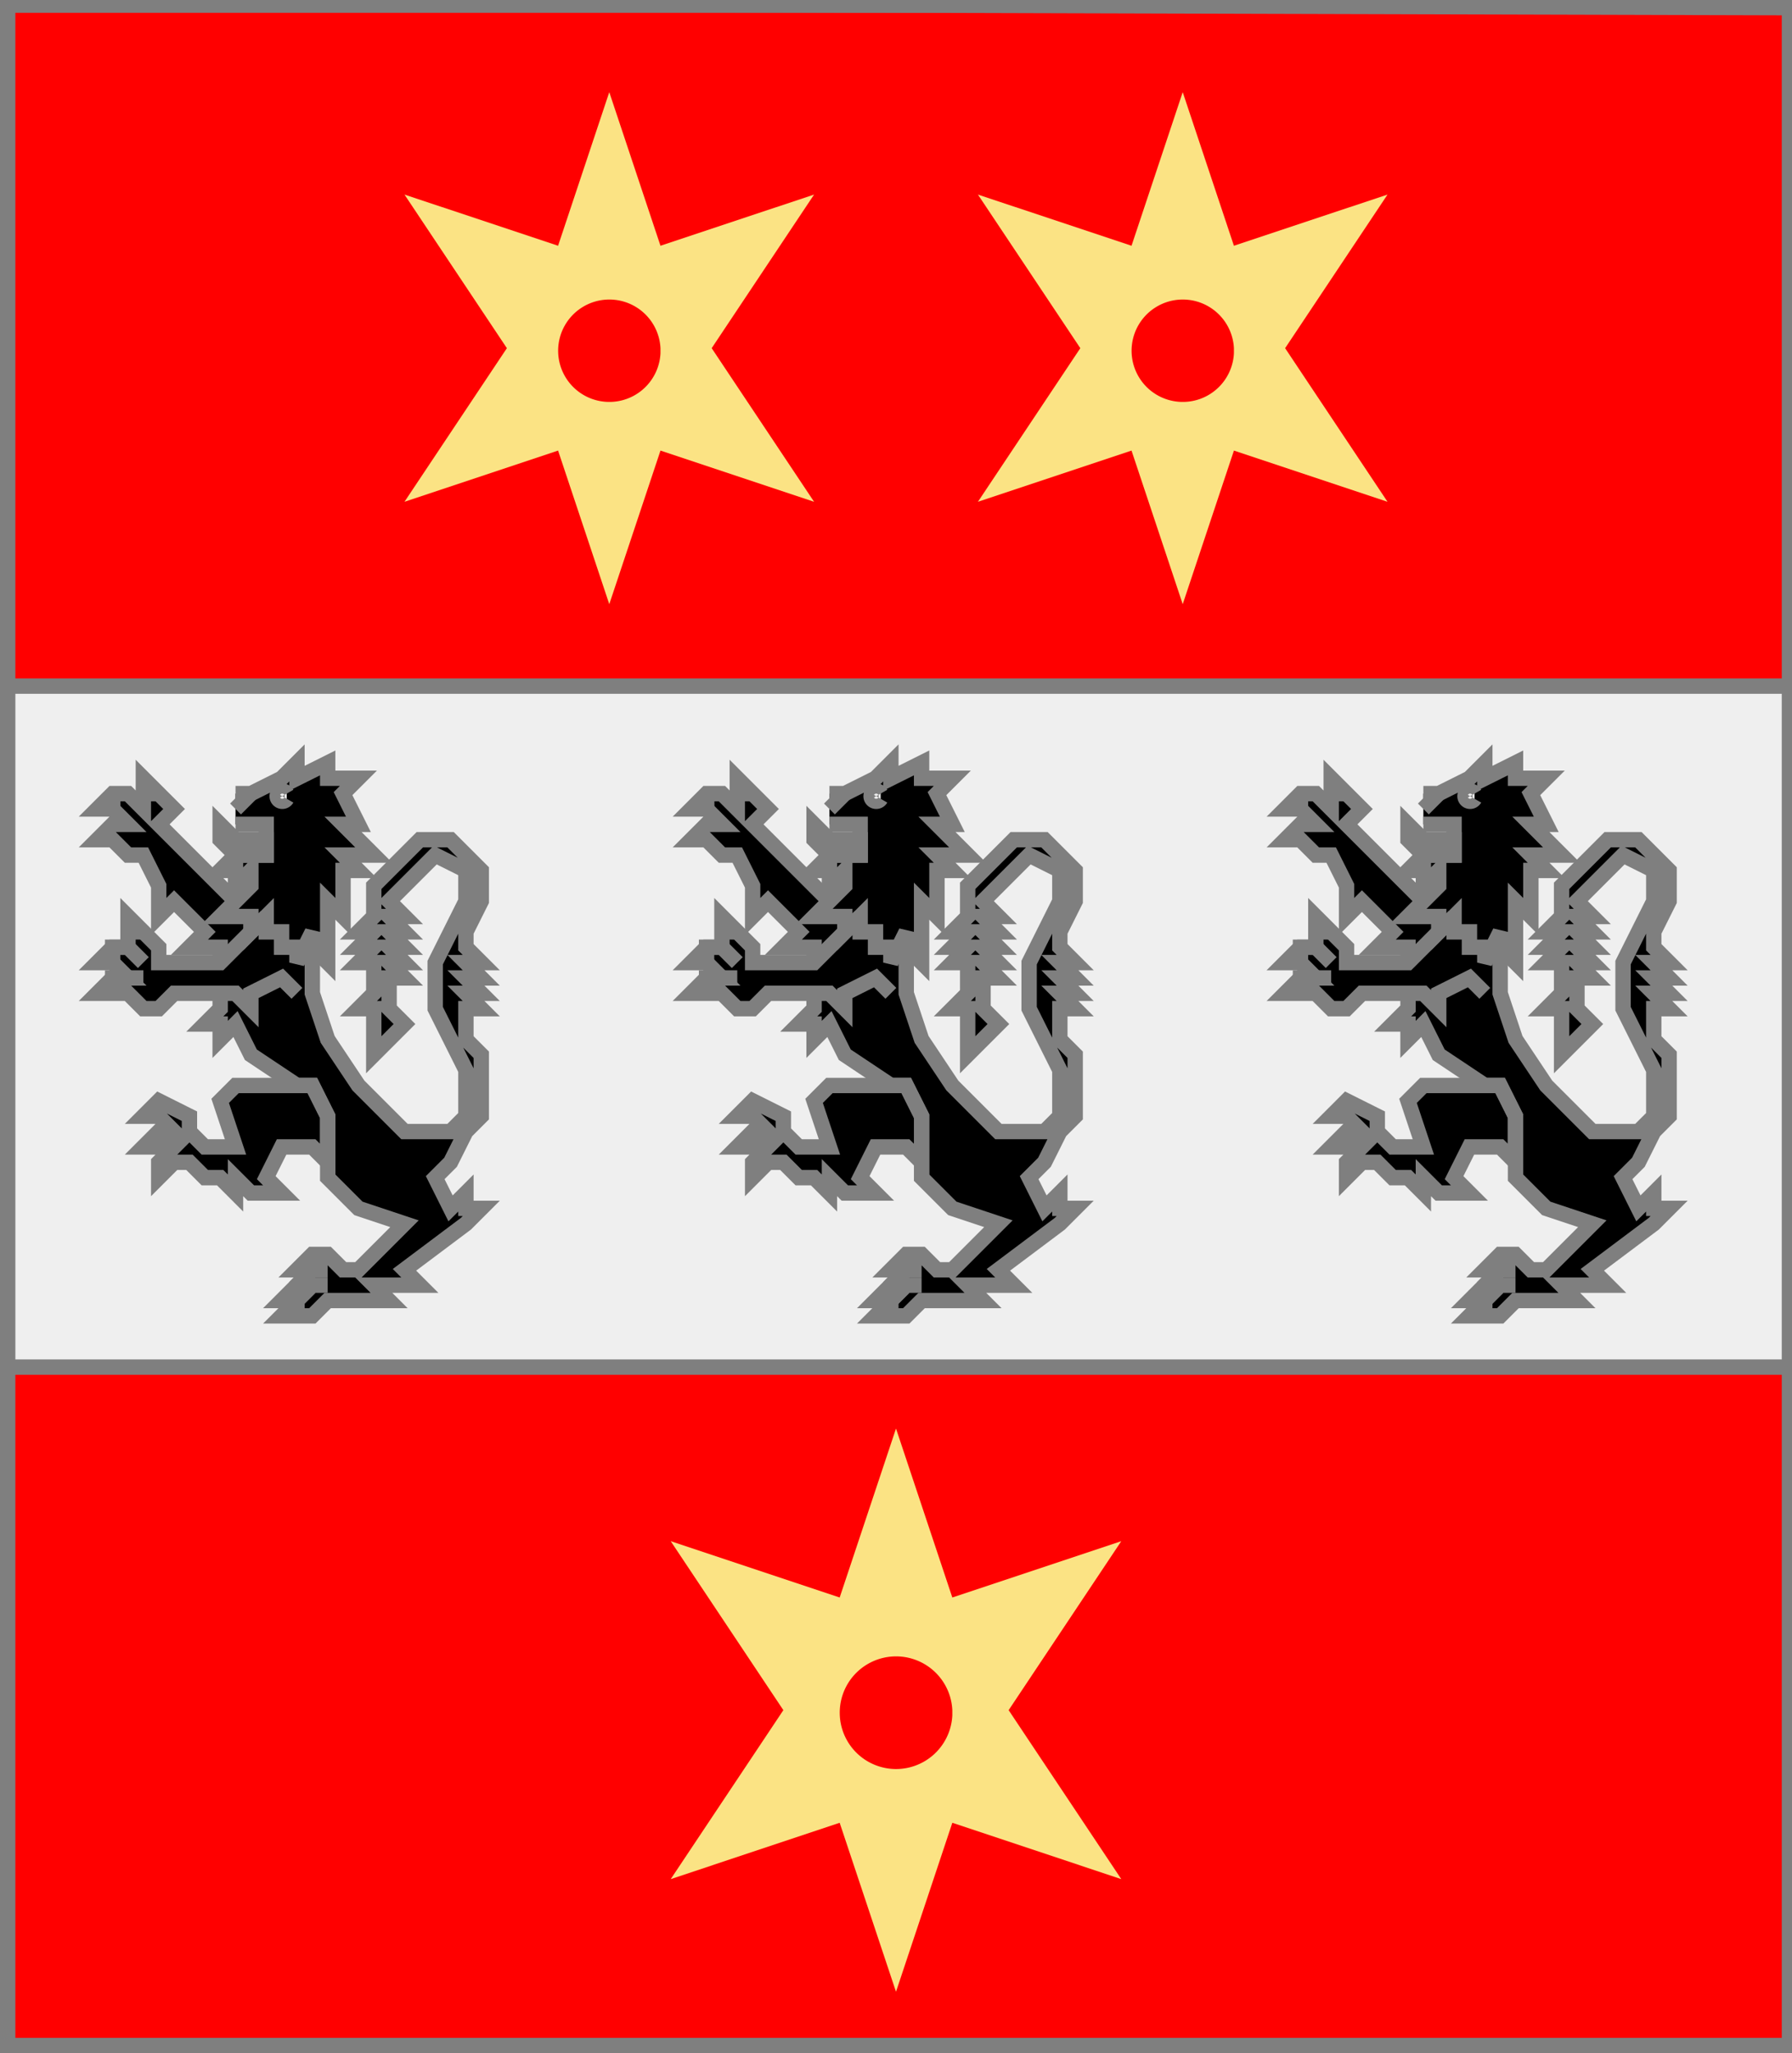<?xml version="1.0" encoding="utf-8"?>
<!DOCTYPE svg PUBLIC "-//W3C//DTD SVG 20010904//EN"
                     "http://www.w3.org/TR/2001/REC-SVG-20010904/DTD/svg10.dtd">
<!-- (gueules (accompagne (charge (fasce argent) (3 (lion sable))) 
                        (3 (molette or)))) -->
<svg width="350" height="401"
     xml:lang="fr" xmlns="http://www.w3.org/2000/svg"
     xmlns:xlink="http://www.w3.org/1999/xlink">
<rect width="100%" height="100%" fill="#333333" stroke="none"/>
<g>
<g>
<polygon points="1,401 350,400 350,1 1,1 " fill="#ff0000"/>
<polygon points="1,401 350,400 350,1 1,1 " stroke="#7f7f7f" stroke-width="3" fill-opacity="0.0"/>
</g>
<g>
<g>
<g>
<polygon points="1,134 350,134 350,267 1,267 " fill="#efefef"/>
<polygon points="1,134 350,134 350,267 1,267 " stroke="#7f7f7f" stroke-width="3" fill-opacity="0.0"/>
</g>
<g>
<g>
<g fill="#000000">
<polygon points="61,182 61,194 64,203 70,212 79,221 88,221 91,218 91,209 85,197 85,188 91,176 91,170 85,167 76,176 79,179 76,179 79,182 76,182 79,185 76,185 79,188 76,188 79,191 76,191 76,197 79,200 73,206 73,197 70,197 73,194 73,188 70,188 73,185 70,185 73,182 70,182 73,179 73,173 82,164 88,164 94,170 94,176 91,182 91,185 94,188 91,188 94,191 91,191 94,194 91,194 94,197 91,197 91,203 94,206 94,218 91,221 88,227 85,230 88,236 91,233 91,236 94,236 91,239 79,248 82,251 73,251 76,254 64,254 61,257 55,257 58,254 55,254 61,248 58,248 61,245 64,245 67,248 70,248 79,239 70,236 64,230 64,218 61,212 58,212 49,206 46,200 43,203 43,200 40,200 43,197 43,194 "/>
<polygon points="61,212 64,218 64,227 61,224 55,224 52,230 55,233 49,233 46,230 46,233 43,230 40,230 37,227 34,227 31,230 31,227 34,224 28,224 31,221 34,221 31,218 28,218 31,215 37,218 37,221 40,224 46,224 43,215 46,212 "/>
<polygon points="52,179 58,185 58,194 55,191 49,194 49,197 46,194 34,194 31,197 28,197 25,194 19,194 22,191 25,191 22,188 19,188 22,185 25,185 25,179 31,185 31,188 43,188 "/>
<polygon points="28,152 34,158 31,161 46,176 52,179 43,188 43,185 37,185 40,182 34,176 31,179 31,173 28,167 25,167 22,164 19,164 22,161 25,161 22,158 19,158 22,155 25,155 28,158 "/>
<path d="M 46,155 L 49,155 L 55,152 L 58,149 L 58,152 L 64,149 L 64,152 L 70,152 L 67,155 L 70,161 L 67,161 L 73,167 L 67,167 L 70,170 L 67,170 L 67,179 L 64,176 L 64,188 L 61,185 L 61,182 L 58,188 L 58,185 L 55,185 L 55,182 L 52,182 L 52,179 L 49,182 L 49,179 L 43,179 L 49,173 L 49,170 L 46,173 L 46,170 L 43,170 L 46,167 L 52,167 L 52,161 L 46,161 M 56,155 A 1,1 0 1,0 56,156 "/>
<polygon points="43,161 46,164 52,164 52,167 46,167 43,164 "/>
</g>
<path d="M 61,182 L 61,194 L 64,203 L 70,212 L 79,221 L 88,221 L 91,218 L 91,209 L 85,197 L 85,188 L 91,176 L 91,170 L 85,167 L 76,176 L 79,179 L 76,179 L 79,182 L 76,182 L 79,185 L 76,185 L 79,188 L 76,188 L 79,191 L 76,191 L 76,197 L 79,200 L 73,206 L 73,197 L 70,197 L 73,194 L 73,188 L 70,188 L 73,185 L 70,185 L 73,182 L 70,182 L 73,179 L 73,173 L 82,164 L 88,164 L 94,170 L 94,176 L 91,182 L 91,185 L 94,188 L 91,188 L 94,191 L 91,191 L 94,194 L 91,194 L 94,197 L 91,197 L 91,203 L 94,206 L 94,218 L 91,221 L 88,227 L 85,230 L 88,236 L 91,233 L 91,236 L 94,236 L 91,239 L 79,248 L 82,251 L 73,251 L 76,254 L 64,254 L 61,257 L 55,257 L 58,254 L 55,254 L 61,248 L 58,248 L 61,245 L 64,245 L 67,248 L 70,248 L 79,239 L 70,236 L 64,230 L 64,218 L 61,212 L 58,212 L 49,206 L 46,200 L 43,203 L 43,200 L 40,200 L 43,197 L 43,194 " fill="none" stroke="#7f7f7f" stroke-width="3" fill-opacity="0.0"/>
<path d="M 61,245 L 61,248 " fill="none" stroke="#7f7f7f" stroke-width="3" fill-opacity="0.0"/>
<path d="M 64,248 L 61,248 L 58,251 L 58,254 " fill="none" stroke="#7f7f7f" stroke-width="3" fill-opacity="0.0"/>
<path d="M 64,251 L 61,251 L 58,254 L 58,257 " fill="none" stroke="#7f7f7f" stroke-width="3" fill-opacity="0.0"/>
<polygon points="61,212 64,218 64,227 61,224 55,224 52,230 55,233 49,233 46,230 46,233 43,230 40,230 37,227 34,227 31,230 31,227 34,224 28,224 31,221 34,221 31,218 28,218 31,215 37,218 37,221 40,224 46,224 43,215 46,212 " stroke="#7f7f7f" stroke-width="3" fill-opacity="0.0"/>
<path d="M 31,215 L 31,218 " fill="none" stroke="#7f7f7f" stroke-width="3" fill-opacity="0.0"/>
<path d="M 31,221 L 31,224 " fill="none" stroke="#7f7f7f" stroke-width="3" fill-opacity="0.0"/>
<path d="M 31,227 L 34,227 " fill="none" stroke="#7f7f7f" stroke-width="3" fill-opacity="0.0"/>
<path d="M 58,194 L 55,191 L 49,194 L 49,197 L 46,194 L 34,194 L 31,197 L 28,197 L 25,194 L 19,194 L 22,191 L 25,191 L 22,188 L 19,188 L 22,185 L 25,185 L 25,179 L 31,185 L 31,188 L 43,188 L 52,179 " fill="none" stroke="#7f7f7f" stroke-width="3" fill-opacity="0.0"/>
<path d="M 25,182 L 28,182 " fill="none" stroke="#7f7f7f" stroke-width="3" fill-opacity="0.0"/>
<path d="M 28,188 L 25,185 L 22,185 L 22,188 " fill="none" stroke="#7f7f7f" stroke-width="3" fill-opacity="0.0"/>
<path d="M 28,191 L 22,191 L 22,194 " fill="none" stroke="#7f7f7f" stroke-width="3" fill-opacity="0.0"/>
<path d="M 43,188 L 43,185 L 37,185 L 40,182 L 34,176 L 31,179 L 31,173 L 28,167 L 25,167 L 22,164 L 19,164 L 22,161 L 25,161 L 22,158 L 19,158 L 22,155 L 25,155 L 28,158 L 28,152 L 34,158 L 31,161 L 46,176 " fill="none" stroke="#7f7f7f" stroke-width="3" fill-opacity="0.0"/>
<path d="M 28,155 L 31,155 " fill="none" stroke="#7f7f7f" stroke-width="3" fill-opacity="0.0"/>
<path d="M 22,155 L 22,158 " fill="none" stroke="#7f7f7f" stroke-width="3" fill-opacity="0.0"/>
<path d="M 22,155 L 22,158 " fill="none" stroke="#7f7f7f" stroke-width="3" fill-opacity="0.0"/>
<path d="M 46,155 L 49,155 L 55,152 L 58,149 L 58,152 L 64,149 L 64,152 L 70,152 L 67,155 L 70,161 L 67,161 L 73,167 L 67,167 L 70,170 L 67,170 L 67,179 L 64,176 L 64,188 L 61,185 L 61,182 L 58,188 L 58,185 L 55,185 L 55,182 L 52,182 L 52,179 L 49,182 L 49,179 L 43,179 L 49,173 L 49,170 L 46,173 L 46,170 L 43,170 L 46,167 L 52,167 L 52,161 L 46,161 M 56,155 A 1,1 0 1,0 56,156 " fill="none" stroke="#7f7f7f" stroke-width="3" fill-opacity="0.0"/>
<path d="M 49,155 L 46,158 " fill="none" stroke="#7f7f7f" stroke-width="3" fill-opacity="0.0"/>
<polygon points="43,161 46,164 52,164 52,167 46,167 43,164 " stroke="#7f7f7f" stroke-width="3" fill-opacity="0.0"/>
</g>
<g>
<g fill="#000000">
<polygon points="177,182 177,194 180,203 186,212 195,221 204,221 207,218 207,209 201,197 201,188 207,176 207,170 201,167 192,176 195,179 192,179 195,182 192,182 195,185 192,185 195,188 192,188 195,191 192,191 192,197 195,200 189,206 189,197 186,197 189,194 189,188 186,188 189,185 186,185 189,182 186,182 189,179 189,173 198,164 204,164 210,170 210,176 207,182 207,185 210,188 207,188 210,191 207,191 210,194 207,194 210,197 207,197 207,203 210,206 210,218 207,221 204,227 201,230 204,236 207,233 207,236 210,236 207,239 195,248 198,251 189,251 192,254 180,254 177,257 171,257 174,254 171,254 177,248 174,248 177,245 180,245 183,248 186,248 195,239 186,236 180,230 180,218 177,212 174,212 165,206 162,200 159,203 159,200 156,200 159,197 159,194 "/>
<polygon points="177,212 180,218 180,227 177,224 171,224 168,230 171,233 165,233 162,230 162,233 159,230 156,230 153,227 150,227 147,230 147,227 150,224 144,224 147,221 150,221 147,218 144,218 147,215 153,218 153,221 156,224 162,224 159,215 162,212 "/>
<polygon points="168,179 174,185 174,194 171,191 165,194 165,197 162,194 150,194 147,197 144,197 141,194 135,194 138,191 141,191 138,188 135,188 138,185 141,185 141,179 147,185 147,188 159,188 "/>
<polygon points="144,152 150,158 147,161 162,176 168,179 159,188 159,185 153,185 156,182 150,176 147,179 147,173 144,167 141,167 138,164 135,164 138,161 141,161 138,158 135,158 138,155 141,155 144,158 "/>
<path d="M 162,155 L 165,155 L 171,152 L 174,149 L 174,152 L 180,149 L 180,152 L 186,152 L 183,155 L 186,161 L 183,161 L 189,167 L 183,167 L 186,170 L 183,170 L 183,179 L 180,176 L 180,188 L 177,185 L 177,182 L 174,188 L 174,185 L 171,185 L 171,182 L 168,182 L 168,179 L 165,182 L 165,179 L 159,179 L 165,173 L 165,170 L 162,173 L 162,170 L 159,170 L 162,167 L 168,167 L 168,161 L 162,161 M 172,155 A 1,1 0 1,0 172,156 "/>
<polygon points="159,161 162,164 168,164 168,167 162,167 159,164 "/>
</g>
<path d="M 177,182 L 177,194 L 180,203 L 186,212 L 195,221 L 204,221 L 207,218 L 207,209 L 201,197 L 201,188 L 207,176 L 207,170 L 201,167 L 192,176 L 195,179 L 192,179 L 195,182 L 192,182 L 195,185 L 192,185 L 195,188 L 192,188 L 195,191 L 192,191 L 192,197 L 195,200 L 189,206 L 189,197 L 186,197 L 189,194 L 189,188 L 186,188 L 189,185 L 186,185 L 189,182 L 186,182 L 189,179 L 189,173 L 198,164 L 204,164 L 210,170 L 210,176 L 207,182 L 207,185 L 210,188 L 207,188 L 210,191 L 207,191 L 210,194 L 207,194 L 210,197 L 207,197 L 207,203 L 210,206 L 210,218 L 207,221 L 204,227 L 201,230 L 204,236 L 207,233 L 207,236 L 210,236 L 207,239 L 195,248 L 198,251 L 189,251 L 192,254 L 180,254 L 177,257 L 171,257 L 174,254 L 171,254 L 177,248 L 174,248 L 177,245 L 180,245 L 183,248 L 186,248 L 195,239 L 186,236 L 180,230 L 180,218 L 177,212 L 174,212 L 165,206 L 162,200 L 159,203 L 159,200 L 156,200 L 159,197 L 159,194 " fill="none" stroke="#7f7f7f" stroke-width="3" fill-opacity="0.0"/>
<path d="M 177,245 L 177,248 " fill="none" stroke="#7f7f7f" stroke-width="3" fill-opacity="0.0"/>
<path d="M 180,248 L 177,248 L 174,251 L 174,254 " fill="none" stroke="#7f7f7f" stroke-width="3" fill-opacity="0.0"/>
<path d="M 180,251 L 177,251 L 174,254 L 174,257 " fill="none" stroke="#7f7f7f" stroke-width="3" fill-opacity="0.0"/>
<polygon points="177,212 180,218 180,227 177,224 171,224 168,230 171,233 165,233 162,230 162,233 159,230 156,230 153,227 150,227 147,230 147,227 150,224 144,224 147,221 150,221 147,218 144,218 147,215 153,218 153,221 156,224 162,224 159,215 162,212 " stroke="#7f7f7f" stroke-width="3" fill-opacity="0.0"/>
<path d="M 147,215 L 147,218 " fill="none" stroke="#7f7f7f" stroke-width="3" fill-opacity="0.0"/>
<path d="M 147,221 L 147,224 " fill="none" stroke="#7f7f7f" stroke-width="3" fill-opacity="0.0"/>
<path d="M 147,227 L 150,227 " fill="none" stroke="#7f7f7f" stroke-width="3" fill-opacity="0.0"/>
<path d="M 174,194 L 171,191 L 165,194 L 165,197 L 162,194 L 150,194 L 147,197 L 144,197 L 141,194 L 135,194 L 138,191 L 141,191 L 138,188 L 135,188 L 138,185 L 141,185 L 141,179 L 147,185 L 147,188 L 159,188 L 168,179 " fill="none" stroke="#7f7f7f" stroke-width="3" fill-opacity="0.0"/>
<path d="M 141,182 L 144,182 " fill="none" stroke="#7f7f7f" stroke-width="3" fill-opacity="0.0"/>
<path d="M 144,188 L 141,185 L 138,185 L 138,188 " fill="none" stroke="#7f7f7f" stroke-width="3" fill-opacity="0.0"/>
<path d="M 144,191 L 138,191 L 138,194 " fill="none" stroke="#7f7f7f" stroke-width="3" fill-opacity="0.0"/>
<path d="M 159,188 L 159,185 L 153,185 L 156,182 L 150,176 L 147,179 L 147,173 L 144,167 L 141,167 L 138,164 L 135,164 L 138,161 L 141,161 L 138,158 L 135,158 L 138,155 L 141,155 L 144,158 L 144,152 L 150,158 L 147,161 L 162,176 " fill="none" stroke="#7f7f7f" stroke-width="3" fill-opacity="0.0"/>
<path d="M 144,155 L 147,155 " fill="none" stroke="#7f7f7f" stroke-width="3" fill-opacity="0.0"/>
<path d="M 138,155 L 138,158 " fill="none" stroke="#7f7f7f" stroke-width="3" fill-opacity="0.0"/>
<path d="M 138,155 L 138,158 " fill="none" stroke="#7f7f7f" stroke-width="3" fill-opacity="0.0"/>
<path d="M 162,155 L 165,155 L 171,152 L 174,149 L 174,152 L 180,149 L 180,152 L 186,152 L 183,155 L 186,161 L 183,161 L 189,167 L 183,167 L 186,170 L 183,170 L 183,179 L 180,176 L 180,188 L 177,185 L 177,182 L 174,188 L 174,185 L 171,185 L 171,182 L 168,182 L 168,179 L 165,182 L 165,179 L 159,179 L 165,173 L 165,170 L 162,173 L 162,170 L 159,170 L 162,167 L 168,167 L 168,161 L 162,161 M 172,155 A 1,1 0 1,0 172,156 " fill="none" stroke="#7f7f7f" stroke-width="3" fill-opacity="0.0"/>
<path d="M 165,155 L 162,158 " fill="none" stroke="#7f7f7f" stroke-width="3" fill-opacity="0.0"/>
<polygon points="159,161 162,164 168,164 168,167 162,167 159,164 " stroke="#7f7f7f" stroke-width="3" fill-opacity="0.0"/>
</g>
<g>
<g fill="#000000">
<polygon points="293,182 293,194 296,203 302,212 311,221 320,221 323,218 323,209 317,197 317,188 323,176 323,170 317,167 308,176 311,179 308,179 311,182 308,182 311,185 308,185 311,188 308,188 311,191 308,191 308,197 311,200 305,206 305,197 302,197 305,194 305,188 302,188 305,185 302,185 305,182 302,182 305,179 305,173 314,164 320,164 326,170 326,176 323,182 323,185 326,188 323,188 326,191 323,191 326,194 323,194 326,197 323,197 323,203 326,206 326,218 323,221 320,227 317,230 320,236 323,233 323,236 326,236 323,239 311,248 314,251 305,251 308,254 296,254 293,257 287,257 290,254 287,254 293,248 290,248 293,245 296,245 299,248 302,248 311,239 302,236 296,230 296,218 293,212 290,212 281,206 278,200 275,203 275,200 272,200 275,197 275,194 "/>
<polygon points="293,212 296,218 296,227 293,224 287,224 284,230 287,233 281,233 278,230 278,233 275,230 272,230 269,227 266,227 263,230 263,227 266,224 260,224 263,221 266,221 263,218 260,218 263,215 269,218 269,221 272,224 278,224 275,215 278,212 "/>
<polygon points="284,179 290,185 290,194 287,191 281,194 281,197 278,194 266,194 263,197 260,197 257,194 251,194 254,191 257,191 254,188 251,188 254,185 257,185 257,179 263,185 263,188 275,188 "/>
<polygon points="260,152 266,158 263,161 278,176 284,179 275,188 275,185 269,185 272,182 266,176 263,179 263,173 260,167 257,167 254,164 251,164 254,161 257,161 254,158 251,158 254,155 257,155 260,158 "/>
<path d="M 278,155 L 281,155 L 287,152 L 290,149 L 290,152 L 296,149 L 296,152 L 302,152 L 299,155 L 302,161 L 299,161 L 305,167 L 299,167 L 302,170 L 299,170 L 299,179 L 296,176 L 296,188 L 293,185 L 293,182 L 290,188 L 290,185 L 287,185 L 287,182 L 284,182 L 284,179 L 281,182 L 281,179 L 275,179 L 281,173 L 281,170 L 278,173 L 278,170 L 275,170 L 278,167 L 284,167 L 284,161 L 278,161 M 288,155 A 1,1 0 1,0 288,156 "/>
<polygon points="275,161 278,164 284,164 284,167 278,167 275,164 "/>
</g>
<path d="M 293,182 L 293,194 L 296,203 L 302,212 L 311,221 L 320,221 L 323,218 L 323,209 L 317,197 L 317,188 L 323,176 L 323,170 L 317,167 L 308,176 L 311,179 L 308,179 L 311,182 L 308,182 L 311,185 L 308,185 L 311,188 L 308,188 L 311,191 L 308,191 L 308,197 L 311,200 L 305,206 L 305,197 L 302,197 L 305,194 L 305,188 L 302,188 L 305,185 L 302,185 L 305,182 L 302,182 L 305,179 L 305,173 L 314,164 L 320,164 L 326,170 L 326,176 L 323,182 L 323,185 L 326,188 L 323,188 L 326,191 L 323,191 L 326,194 L 323,194 L 326,197 L 323,197 L 323,203 L 326,206 L 326,218 L 323,221 L 320,227 L 317,230 L 320,236 L 323,233 L 323,236 L 326,236 L 323,239 L 311,248 L 314,251 L 305,251 L 308,254 L 296,254 L 293,257 L 287,257 L 290,254 L 287,254 L 293,248 L 290,248 L 293,245 L 296,245 L 299,248 L 302,248 L 311,239 L 302,236 L 296,230 L 296,218 L 293,212 L 290,212 L 281,206 L 278,200 L 275,203 L 275,200 L 272,200 L 275,197 L 275,194 " fill="none" stroke="#7f7f7f" stroke-width="3" fill-opacity="0.0"/>
<path d="M 293,245 L 293,248 " fill="none" stroke="#7f7f7f" stroke-width="3" fill-opacity="0.0"/>
<path d="M 296,248 L 293,248 L 290,251 L 290,254 " fill="none" stroke="#7f7f7f" stroke-width="3" fill-opacity="0.0"/>
<path d="M 296,251 L 293,251 L 290,254 L 290,257 " fill="none" stroke="#7f7f7f" stroke-width="3" fill-opacity="0.0"/>
<polygon points="293,212 296,218 296,227 293,224 287,224 284,230 287,233 281,233 278,230 278,233 275,230 272,230 269,227 266,227 263,230 263,227 266,224 260,224 263,221 266,221 263,218 260,218 263,215 269,218 269,221 272,224 278,224 275,215 278,212 " stroke="#7f7f7f" stroke-width="3" fill-opacity="0.0"/>
<path d="M 263,215 L 263,218 " fill="none" stroke="#7f7f7f" stroke-width="3" fill-opacity="0.0"/>
<path d="M 263,221 L 263,224 " fill="none" stroke="#7f7f7f" stroke-width="3" fill-opacity="0.0"/>
<path d="M 263,227 L 266,227 " fill="none" stroke="#7f7f7f" stroke-width="3" fill-opacity="0.0"/>
<path d="M 290,194 L 287,191 L 281,194 L 281,197 L 278,194 L 266,194 L 263,197 L 260,197 L 257,194 L 251,194 L 254,191 L 257,191 L 254,188 L 251,188 L 254,185 L 257,185 L 257,179 L 263,185 L 263,188 L 275,188 L 284,179 " fill="none" stroke="#7f7f7f" stroke-width="3" fill-opacity="0.0"/>
<path d="M 257,182 L 260,182 " fill="none" stroke="#7f7f7f" stroke-width="3" fill-opacity="0.0"/>
<path d="M 260,188 L 257,185 L 254,185 L 254,188 " fill="none" stroke="#7f7f7f" stroke-width="3" fill-opacity="0.0"/>
<path d="M 260,191 L 254,191 L 254,194 " fill="none" stroke="#7f7f7f" stroke-width="3" fill-opacity="0.0"/>
<path d="M 275,188 L 275,185 L 269,185 L 272,182 L 266,176 L 263,179 L 263,173 L 260,167 L 257,167 L 254,164 L 251,164 L 254,161 L 257,161 L 254,158 L 251,158 L 254,155 L 257,155 L 260,158 L 260,152 L 266,158 L 263,161 L 278,176 " fill="none" stroke="#7f7f7f" stroke-width="3" fill-opacity="0.0"/>
<path d="M 260,155 L 263,155 " fill="none" stroke="#7f7f7f" stroke-width="3" fill-opacity="0.0"/>
<path d="M 254,155 L 254,158 " fill="none" stroke="#7f7f7f" stroke-width="3" fill-opacity="0.0"/>
<path d="M 254,155 L 254,158 " fill="none" stroke="#7f7f7f" stroke-width="3" fill-opacity="0.0"/>
<path d="M 278,155 L 281,155 L 287,152 L 290,149 L 290,152 L 296,149 L 296,152 L 302,152 L 299,155 L 302,161 L 299,161 L 305,167 L 299,167 L 302,170 L 299,170 L 299,179 L 296,176 L 296,188 L 293,185 L 293,182 L 290,188 L 290,185 L 287,185 L 287,182 L 284,182 L 284,179 L 281,182 L 281,179 L 275,179 L 281,173 L 281,170 L 278,173 L 278,170 L 275,170 L 278,167 L 284,167 L 284,161 L 278,161 M 288,155 A 1,1 0 1,0 288,156 " fill="none" stroke="#7f7f7f" stroke-width="3" fill-opacity="0.0"/>
<path d="M 281,155 L 278,158 " fill="none" stroke="#7f7f7f" stroke-width="3" fill-opacity="0.0"/>
<polygon points="275,161 278,164 284,164 284,167 278,167 275,164 " stroke="#7f7f7f" stroke-width="3" fill-opacity="0.0"/>
</g>
</g>
</g>
<g>
<path d="M 119,18 L 129,48 L 159,38 L 139,68 L 159,98 L 129,88 L 119,118 L 109,88 L 79,98 L 99,68 L 79,38 L 109,48 M 129,68 A 10,10 0 1,0 129,69 " fill="#fbe384"/>
<path d="M 231,18 L 241,48 L 271,38 L 251,68 L 271,98 L 241,88 L 231,118 L 221,88 L 191,98 L 211,68 L 191,38 L 221,48 M 241,68 A 10,10 0 1,0 241,69 " fill="#fbe384"/>
</g>
<path d="M 175,279 L 186,312 L 219,301 L 197,334 L 219,367 L 186,356 L 175,389 L 164,356 L 131,367 L 153,334 L 131,301 L 164,312 M 186,334 A 11,11 0 1,0 186,335 " fill="#fbe384"/>
</g>
</g>
<polygon points="1,0 350,1 350,400 1,400 " stroke="#7f7f7f" stroke-width="4" fill-opacity="0.0"/>
</svg>
